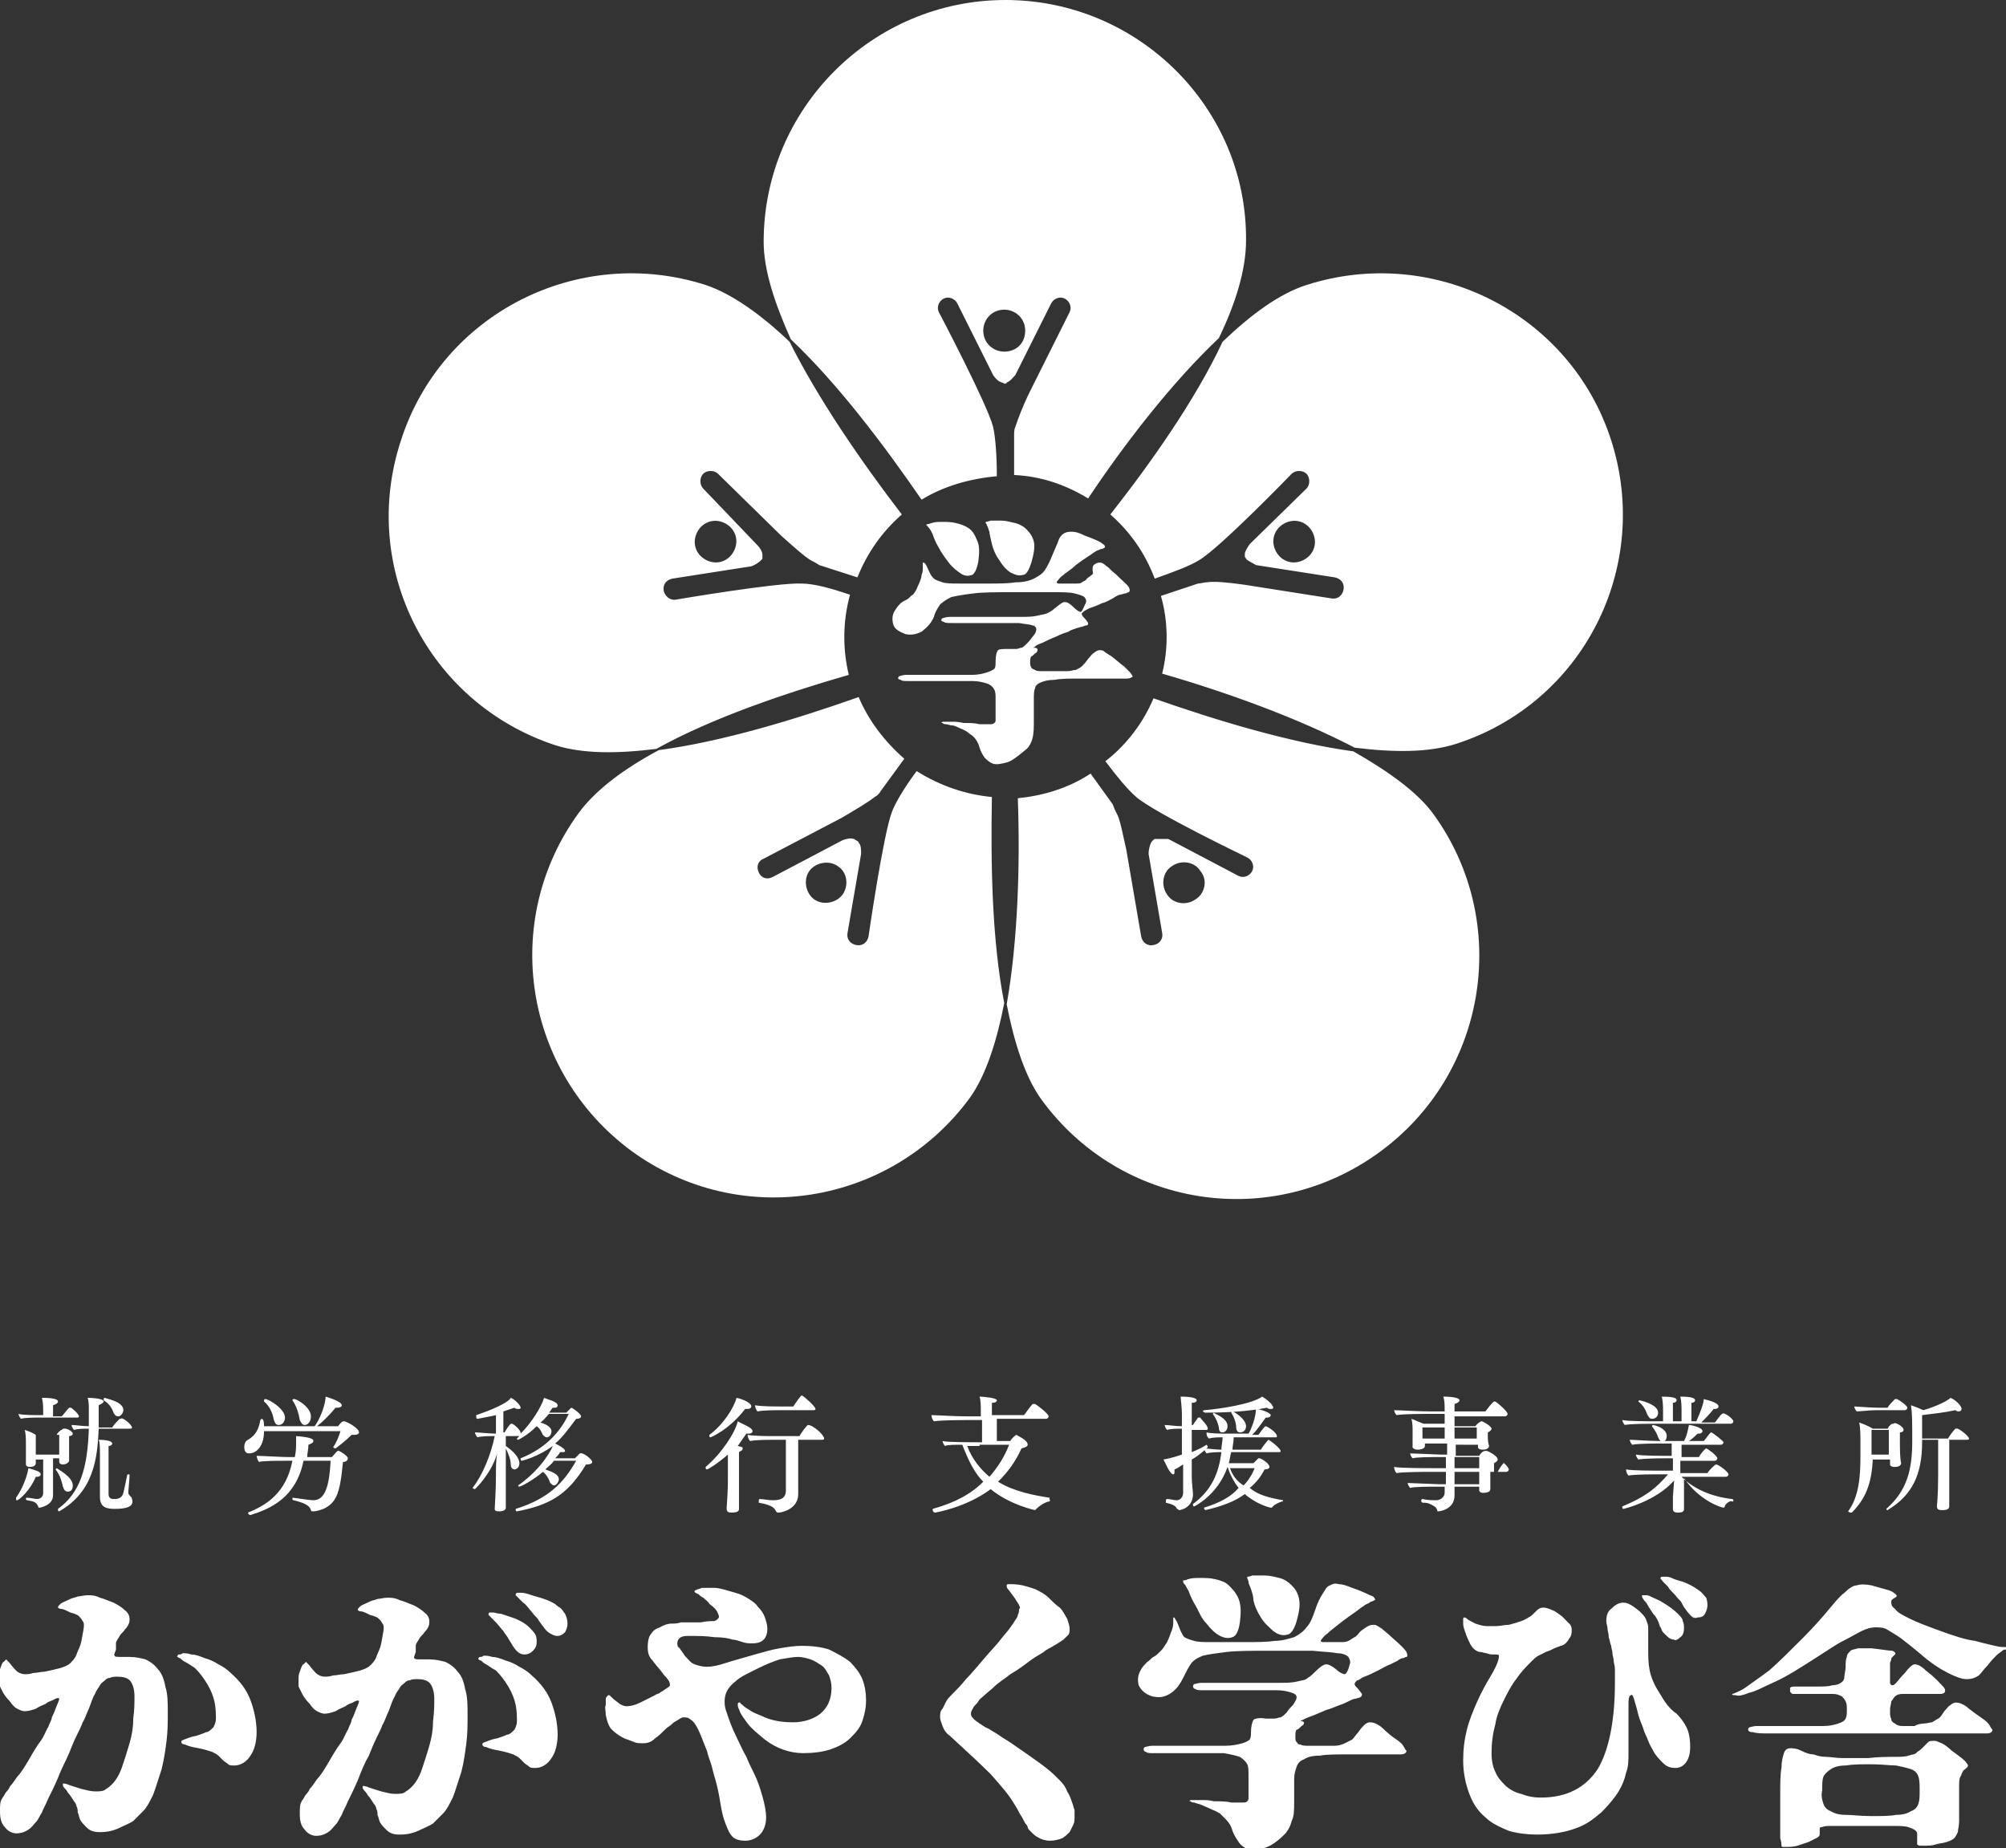 <svg xmlns="http://www.w3.org/2000/svg" viewBox="0 0 162.6 149.8"><rect x="0" y="0" width="162.6" height="149.8" fill="#333333" stroke="none"/><path d="M9.4 133.7c-.1.3-.2.5-.1.5 0 .1.2.1.6.1h.6c.5 0 .9.1 1.3.2.4.2.7.4 1 .8.3.3.5.8.6 1.4.2.6.2 1.3.2 2.1s0 1.5-.1 2.3c-.1.8-.2 1.5-.4 2.3-.3.9-.5 1.6-.7 2.1-.3.6-.5 1-.8 1.3l-.8.8c-.3.2-.6.3-1 .5-.6.3-1.1.4-1.7.4-.5 0-.8-.1-1.1-.4-.2-.2-.4-.4-.5-.6-.1-.2-.1-.4-.2-.6 0-.2 0-.3-.1-.5 0-.1-.1-.3-.2-.4-.2-.3-.3-.5-.5-.7-.1-.2-.2-.3-.3-.4-.1-.1-.1-.2-.1-.2v-.1c0-.1.2 0 .3 0 .2.1.6.2 1.2.4.4.1.8.2 1.1.2.4 0 .7 0 .9-.2.2-.1.4-.3.5-.4.3-.3.6-.8.8-1.4.2-.6.4-1.2.6-1.9.2-.7.3-1.3.3-2 .1-.7.1-1.3.1-1.8s-.1-.9-.3-1.2c-.2-.3-.6-.4-1.1-.4-.2 0-.4 0-.6.1-.2 0-.3.1-.4.2s-.3.2-.4.4c-.1.2-.3.4-.4.7-.2.3-.3.7-.5 1.2-.2.4-.3.8-.5 1.1-.1.3-.3.7-.5 1.1-.2.4-.4.9-.6 1.4s-.6 1.2-.9 2c-.3.7-.6 1.3-.8 1.7-.2.5-.4.8-.5 1.1-.2.3-.3.6-.5.8-.2.2-.3.4-.6.6-.3.2-.6.3-1 .3-.3 0-.7-.2-.9-.5-.3-.3-.4-.7-.4-1.3 0-.4 0-.7.1-.9.1-.2.2-.3.3-.5.1-.2.3-.3.4-.6.2-.2.4-.5.6-.8.3-.3.6-.8.9-1.3.4-.7.7-1.2 1-1.6.3-.4.4-.8.6-1.1.1-.3.3-.6.3-.8.1-.2.2-.4.3-.7.2-.5.3-.7.3-.8 0-.1-.2-.1-.5.1-.3.1-.5.2-.6.3-.2.1-.5.2-.8.4-.3.1-.6.2-.9.2-.2 0-.4-.1-.6-.2-.2-.1-.4-.3-.6-.6-.3-.3-.5-.6-.6-.8l-.3-.6v-.6c0-.2 0-.4.1-.6.1-.3.2-.6.3-.6l.2-.2.2.2c.1.1.3.4.6.7.2.2.5.3.7.3.2 0 .4 0 .7-.1.3 0 .6-.1.9-.1.5-.1.9-.2 1.3-.3.3-.1.6-.2.8-.4.2-.2.4-.4.5-.7.1-.3.3-.6.4-1.1.1-.6.2-1 .2-1.2 0-.2 0-.3-.1-.4-.1-.2-.2-.3-.3-.4-.1-.1-.3-.2-.7-.3-.4-.2-.6-.3-.8-.3-.1 0-.2-.1-.2-.1 0-.1 0-.1.2-.3.1-.1.4-.2.8-.4.2-.1.4-.1.6-.2.2 0 .5-.1.8-.1.3 0 .6 0 1 .2.4.1.8.3 1.1.4.4.2.7.4.9.6.3.2.4.5.4.7 0 .2 0 .3-.1.5s-.2.3-.3.4c-.1.2-.3.3-.4.5-.1.2-.3.4-.3.6v.5zm5.6 1c-.2-.1-.3-.2-.4-.3-.1 0-.2-.1-.2-.1s-.1 0 0-.1c0 0 0-.1.1-.1s.2 0 .3-.1c.2 0 .4 0 .7.1.3 0 .6.1 1.1.3.4.1.8.3 1.1.5.4.2.7.4 1 .7.8.7 1.3 1.4 1.6 2.2.3.8.5 1.7.5 2.6 0 .8-.2 1.5-.5 1.9-.3.5-.8.8-1.3.8-.2 0-.4 0-.5-.1-.1-.1-.3-.2-.4-.3l-.4-.4c-.1-.1-.3-.2-.5-.3-.3-.1-.6-.2-1.1-.3-.6-.1-.9-.2-1.1-.3-.2 0-.3-.1-.3-.2s0-.1.2-.2c.1 0 .4-.2 1-.3.3-.1.6-.2.8-.3.2 0 .4-.2.6-.4.1-.2.2-.4.2-.7 0-.3 0-.8-.1-1.3s-.3-1-.6-1.5-.6-.9-1-1.3c-.3-.2-.6-.4-.8-.5zm18.7-.8c-.1.3-.2.5-.1.5 0 .1.2.1.6.1h.6c.5 0 .9.1 1.3.2.4.2.7.4 1 .8.3.3.5.8.6 1.4.2.6.2 1.3.2 2.1s0 1.5-.1 2.3c-.1.8-.2 1.5-.4 2.3-.3.9-.5 1.6-.7 2.1-.3.6-.5 1-.8 1.3l-.8.8c-.3.2-.6.3-1 .5-.6.3-1.1.4-1.7.4-.5 0-.8-.1-1.1-.4-.2-.2-.4-.4-.5-.6-.1-.2-.1-.4-.2-.6 0-.2 0-.3-.1-.5 0-.1-.1-.3-.2-.4-.2-.3-.3-.5-.5-.7-.1-.2-.2-.3-.3-.4-.1-.1-.1-.2-.1-.2v-.1c0-.1.2 0 .3 0 .2.1.6.2 1.2.4.4.1.8.2 1.1.2.4 0 .7 0 .9-.2.2-.1.4-.3.5-.4.3-.3.6-.8.8-1.4.2-.6.4-1.2.6-1.9.2-.7.3-1.3.3-2 .1-.7.1-1.3.1-1.8s-.1-.9-.3-1.2c-.2-.3-.6-.4-1.1-.4-.2 0-.4 0-.6.1-.2 0-.3.1-.4.2-.1.1-.3.2-.4.4-.1.2-.3.4-.4.7-.2.3-.3.7-.5 1.2-.2.4-.3.8-.5 1.1-.1.3-.3.7-.5 1.1-.2.4-.4.9-.6 1.4-.3.5-.6 1.2-.9 2-.3.7-.6 1.3-.8 1.7-.2.5-.4.8-.5 1.1-.2.3-.3.6-.5.8-.2.2-.3.4-.6.6-.3.2-.6.3-1 .3-.3 0-.7-.2-.9-.5-.3-.3-.4-.7-.4-1.3 0-.4 0-.7.1-.9.1-.2.2-.3.3-.5.1-.2.3-.3.4-.6.2-.2.4-.5.6-.8.3-.3.6-.8.9-1.3.4-.7.7-1.2 1-1.6.3-.4.4-.8.6-1.1.1-.3.3-.6.3-.8.1-.2.2-.4.3-.7.2-.5.3-.7.3-.8 0-.1-.2-.1-.5.1-.3.1-.5.2-.6.3-.2.1-.5.2-.8.4-.3.1-.6.2-.9.2-.2 0-.4-.1-.6-.2-.2-.1-.4-.3-.6-.6-.3-.3-.5-.6-.6-.8l-.3-.6v-.6c0-.2 0-.4.1-.6.1-.3.2-.6.3-.6l.2-.2.2.2c.1.1.3.4.6.7.2.2.5.3.7.3.2 0 .4 0 .7-.1.3 0 .6-.1.9-.1.5-.1.9-.2 1.3-.3.3-.1.6-.2.8-.4.2-.2.4-.4.5-.7.1-.3.3-.6.4-1.1.1-.6.2-1 .2-1.2 0-.2 0-.3-.1-.4-.1-.2-.2-.3-.3-.4-.1-.1-.3-.2-.7-.3-.4-.2-.6-.3-.8-.3-.1 0-.2-.1-.2-.1 0-.1 0-.1.2-.3.1-.1.4-.2.8-.4.2-.1.4-.1.6-.2.2 0 .5-.1.8-.1.3 0 .6 0 1 .2.4.1.8.3 1.1.4.4.2.7.4.9.6.3.2.4.5.4.7 0 .2 0 .3-.1.5s-.2.3-.3.4c-.1.2-.3.3-.4.5-.1.2-.3.4-.3.6v.5zm5.7 1c-.2-.1-.3-.2-.4-.3-.1 0-.2-.1-.2-.1s-.1 0 0-.1c0 0 0-.1.1-.1s.2 0 .3-.1c.2 0 .4 0 .7.1.3 0 .6.1 1.1.3.4.1.8.3 1.1.5.4.2.7.4 1 .7.8.7 1.3 1.4 1.6 2.2.3.8.5 1.7.5 2.6 0 .8-.2 1.5-.5 1.9-.3.5-.8.8-1.3.8-.2 0-.4 0-.5-.1-.1-.1-.3-.2-.4-.3l-.4-.4c-.1-.1-.3-.2-.5-.3-.3-.1-.6-.2-1.1-.3-.6-.1-.9-.2-1.1-.3-.2 0-.3-.1-.3-.2s0-.1.2-.2c.1 0 .4-.2 1-.3.3-.1.6-.2.8-.3.2 0 .4-.2.6-.4.1-.2.2-.4.2-.7 0-.3 0-.8-.1-1.3s-.3-1-.6-1.5-.6-.9-1-1.3c-.4-.2-.6-.4-.8-.5zm.8-3.4l-.4-.4-.2-.2v-.1s0-.1.1-.1h.3c.1 0 .3.1.6.1l.9.3c.6.2 1.1.5 1.4.8.2.2.4.4.5.6.1.2.1.4.1.6 0 .3-.1.5-.3.7-.2.2-.4.3-.7.3-.4 0-.7-.3-1-.8-.1-.2-.2-.3-.3-.5-.1-.2-.3-.4-.4-.6-.2-.2-.4-.5-.6-.7zm2.2-1.6l-.4-.4-.2-.2v-.1l.1-.1h.3c.1 0 .3 0 .6.1s.6.2 1 .3c.3.1.6.2.8.3.2.1.4.2.5.3.1.1.3.2.4.3.1.1.2.3.3.4.1.2.2.5.2.8 0 .3-.1.5-.2.7-.2.2-.4.3-.6.3-.3 0-.4-.1-.6-.2-.2-.1-.4-.3-.6-.6-.1-.1-.2-.3-.3-.4-.1-.2-.2-.3-.4-.5-.5-.6-.7-.9-.9-1zm14.6-.4c-.2-.1-.3-.2-.4-.3-.1 0-.2-.1-.2-.1s-.1 0-.1-.1 0-.1.1-.1c.1-.1.3-.1.5-.2h1c.4 0 1 .2 1.7.4.4.1.8.3 1.1.5.3.2.6.4.7.6.3.3.5.6.6.9.1.3.2.6.2.9 0 .4-.1.7-.3.9s-.5.3-.9.3c-.3 0-.5 0-.8-.1-.3-.1-.6-.2-.8-.2-.3-.1-.8-.2-1.5-.2-.7-.1-1.3-.1-2-.1-.3 0-.5 0-.7.1-.2.1-.3.3-.3.5 0 .1 0 .3.2.4.1.2.3.4.4.6.3.3.5.6.8.7.3.1.6.2 1 .2s.9-.1 1.5-.3c.6-.2 1.4-.4 2.4-.7.7-.2 1.4-.4 2-.5.6-.1 1.2-.2 1.8-.2.8 0 1.6.1 2.2.3.6.3 1.2.6 1.7 1 .4.4.8.9 1 1.4.2.5.3 1.1.3 1.7 0 .6-.1 1.1-.3 1.7s-.6 1-1 1.4c-.4.4-1 .7-1.6.9-.6.2-1.4.3-2.2.3-1.1 0-2.2-.4-3.1-1.1-.6-.5-1.1-.9-1.4-1.3-.3-.4-.5-.7-.6-.9-.1-.3-.2-.4-.2-.6 0-.1 0-.2.1-.2h.1c0 .1.1.1.3.3.1.1.3.2.6.4s.7.3 1.1.5c.7.3 1.5.4 2.3.4.9 0 1.7-.3 2.2-.7.6-.5.9-1.2.9-2.1 0-.4-.1-.7-.2-1-.2-.3-.3-.6-.6-.8-.3-.2-.6-.4-.9-.5-.3-.1-.7-.2-1-.2-.4 0-.9.1-1.5.2-.6.2-1.1.4-1.7.7-.8.4-1.5.7-1.9 1.1-.4.3-.7.7-.8 1.1-.1.4-.1.9.1 1.4.2.6.4 1.2.8 2 .3.6.5 1.1.8 1.6.2.5.4.9.6 1.3.3.6.5 1.2.7 1.9.2.7.3 1.3.3 1.7 0 .6-.2 1.1-.5 1.4s-.7.5-1.2.5c-.4 0-.8-.1-1-.3-.3-.3-.4-.6-.6-1.1-.2-.5-.3-1-.4-1.6-.1-.6-.2-1.2-.4-1.9-.1-.3-.2-.7-.3-1.1-.1-.4-.3-.8-.4-1.3-.3-.7-.5-1.3-.7-1.7-.2-.4-.4-.7-.6-.8-.2-.2-.4-.2-.6-.2-.2 0-.4.2-.6.3-.2.1-.3.2-.4.3-.1.1-.3.2-.4.3-.3.3-.6.6-.9.8-.3.3-.6.4-1 .4-.2 0-.5 0-.7-.1-.3-.1-.5-.2-.8-.3-.6-.3-.9-.6-1.1-.8-.2-.3-.3-.6-.4-1.1 0-.3-.1-.6 0-.8v-.5c0-.1.1-.2.1-.2l.1-.1c.1 0 .1 0 .2.1s.3.3.6.5c.2.2.5.3.7.3.3 0 .7-.1 1.1-.3l1.2-.6c.1-.1.3-.1.4-.2.1-.1.2-.1.3-.2.3-.2.5-.3.5-.4 0-.1 0-.3-.2-.5-.1-.2-.3-.3-.4-.5-.3-.4-.6-.7-.8-1-.3-.3-.4-.6-.4-1.1 0-.5.1-.9.3-1.1.2-.3.4-.4.7-.5.3-.2.7-.3.9-.3.3 0 .5 0 .8-.1h1.6c.5-.1.8-.1 1-.1.2 0 .3-.1.4-.2.1-.1.1-.2 0-.4-.1-.3-.3-.5-.7-.8-.1-.2-.3-.3-.5-.5zm25.6.6c-.1-.2-.2-.3-.3-.5-.3-.4-.5-.7-.6-.8-.1-.1-.1-.2-.1-.3 0-.1.1-.1.3-.1.1 0 .5 0 1 .1.4.1.7.2 1 .3.4.2.8.4 1.1.7.3.3.6.6.9.8.3.3.4.6.6.9.1.3.2.6.2.8 0 .2 0 .4-.1.5l-.4.4c-.3.2-.6.4-.8.5-.3.2-.6.3-.8.5-.3.2-.7.4-1.1.7-.4.3-.9.7-1.6 1.1-.5.4-1 .7-1.3 1-.3.3-.6.5-.8.7-.2.2-.4.3-.5.5-.1.2-.3.3-.4.5-.1.2-.2.3-.2.5s.1.3.3.5c.1.1.3.2.4.3.2.1.4.3.7.4.3.2.7.4 1.1.7.5.3 1.1.7 1.8 1.2s1.3.9 1.8 1.3c.4.3.8.7 1.1 1 .3.3.5.6.6.9.2.3.3.6.4.9.1.2.1.4.2.6v.6c0 .2 0 .4-.1.6l-.3.6c-.2.2-.3.3-.6.5-.3.1-.6.2-1 .2-.3 0-.7-.1-1-.3-.2-.1-.3-.2-.4-.3l-.3-.3c-.1-.1-.1-.3-.2-.4-.1-.1-.2-.3-.3-.5-.1-.2-.2-.3-.3-.5-.1-.2-.2-.4-.4-.7-.4-.7-1.1-1.5-1.9-2.4-.9-.9-2-1.9-3.3-3.1-.3-.2-.5-.5-.6-.8-.1-.3-.2-.5-.2-.7 0-.3 0-.5.2-.7l.3-.6c.1-.2.3-.4.6-.7.3-.3.6-.6 1-1.1.4-.4.9-1 1.5-1.7.5-.6 1-1.1 1.3-1.5.3-.4.6-.7.8-1 .2-.3.3-.4.4-.6.1-.1.2-.3.2-.4.1-.2.1-.3.1-.5.1 0 .1-.1 0-.3zm28.3 1.7c.2-.1.3-.1.5-.1s.4.2.6.3c.2.2.5.4.8.7.7.6 1.1 1 1.2 1.2.1.2.1.4 0 .4s-.2.1-.3.1c-.1 0-.3.1-.4.2l-.6.3c-.3.1-.6.3-1 .5s-.8.4-1.1.5c-.3.1-.4.3-.6.3-.1.1-.2.2-.2.3 0 .1.1.2.2.3.2.2.3.4.4.5 0 .1 0 .2-.2.3-.1 0-.3.1-.4.1-.1 0-.3.1-.5.2s-.4.2-.7.3c-.3.1-.7.3-1.1.4-.5.2-.9.4-1.2.5-.3.1-.5.2-.7.3-.2.1-.2.1-.3.1h.1c.1 0 .2 0 .3.1 0 .1 0 .2-.2.3-.2.2-.3.3-.4.3-.1.1-.1.3-.1.6 0 .2 0 .3.1.4s.1.2.3.2c.2.1.4.1.6.1h2.2c.3 0 .6-.1.8-.2l.6-.3c.2-.2.3-.4.5-.6.2-.3.3-.4.5-.6.1-.1.3-.2.4-.2.1 0 .3 0 .5.1s.4.2.6.4c.4.4.8.7 1.1.9.3.2.5.4.6.6.1.2.2.3.2.3 0 .1 0 .1-.1.2s-.3.1-.5.1h-4.2c-.9 0-1.7 0-2.2.1-.6 0-1 .1-1.3.3-.3.1-.5.3-.6.6-.1.3-.2.6-.2 1v1.9c0 .6 0 1.1-.2 1.5-.1.4-.3.8-.6 1.1-.6.6-1.2 1-1.7 1.1-.5.2-.9.2-1.2.1-.3-.1-.6-.3-.8-.6-.2-.3-.4-.6-.5-.9-.1-.4-.3-.7-.6-1l-.4-.4c-.2-.1-.3-.2-.6-.3-.4-.2-.7-.3-.9-.4-.2-.1-.4-.1-.6-.2-.1 0-.2 0-.3-.1h-.1l.1-.1h.9c.3 0 .6 0 1 .1.5 0 1 0 1.4.1h.9c.2 0 .3 0 .4-.1.1-.1.1-.2.1-.3v-1.8c0-.4 0-.7-.1-.9-.1-.2-.3-.4-.6-.6-.3-.1-.7-.2-1.3-.3h-5.7c-.3 0-.5 0-.6-.1-.1 0-.2-.1-.2-.2s0-.1.1-.2c.1 0 .3-.1.6-.1h5.9c.6 0 1-.1 1.4-.2.3-.1.5-.2.6-.3.1-.2.1-.4.1-.6 0-.5.1-.8.2-1 .1-.1.5-.2 1-.1h.7c.2 0 .3-.1.5-.1.2-.1.3-.2.5-.4.1-.2.3-.4.5-.6.2-.3.3-.5.3-.6 0-.2-.1-.3-.4-.4-.3-.1-.7-.2-1.2-.2h-6c-.3 0-.5 0-.6-.1-.1 0-.2-.1-.2-.2s0-.1.1-.2c.1 0 .3-.1.6-.1h6.2c.6 0 1.1 0 1.5-.1.4-.1.7-.1.9-.3.2-.1.4-.3.6-.5.4-.4.7-.6.9-.6.2 0 .4.1.8.4.3.3.6.4.7.4.1 0 .3-.3.4-.8.1-.2 0-.4-.1-.6-.1-.1-.4-.3-.9-.3-.5-.1-1.1-.1-2-.2h-3.5c-1.5 0-2.6 0-3.5.1-.8.1-1.5.2-1.9.3-.5.2-.8.4-1 .7-.2.3-.4.7-.6 1.1-.3.6-.6 1-1.1 1.3-.5.3-.9.3-1.4.2-.6-.2-.9-.5-1.1-.9-.1-.4-.1-.8.2-1.3.1-.2.3-.4.5-.6.2-.1.3-.3.5-.4.2-.1.4-.3.6-.5.2-.2.3-.4.5-.7.2-.4.3-.8.4-1 .1-.3.1-.5.1-.6v-.4c.1 0 .1 0 .2.2.1.1.2.4.4.9.1.2.2.4.3.5.2.1.4.2.8.3.3.1.8.1 1.5.1h2.5c1 0 1.9 0 2.5-.1.7 0 1.2-.2 1.6-.3.4-.2.8-.5 1-.8.3-.3.5-.8.7-1.4.2-.6.4-1 .6-1.3.2-.3.3-.6.6-.7.2-.1.4-.2.7-.1.3 0 .6.1 1.1.3.9.3 1.4.6 1.7.7.2.2.2.3.1.3-.1.1-.3.1-.4.2-.1.1-.3.1-.5.3-.2.1-.4.3-.7.5-.3.2-.7.5-1.1.8-.5.4-.9.7-1.1.9-.3.2-.4.4-.5.5-.1.1 0 .2.1.2h1.5c.2 0 .4 0 .6-.1.2-.1.3-.2.5-.3.2-.1.3-.3.5-.5.3-.2.4-.3.6-.4zm-14.5-2.7c-.1-.3-.3-.5-.3-.6-.1-.1-.2-.2-.2-.3v-.1s.2 0 .4-.1c.3-.1.6-.1 1-.1s.8 0 1.2.1c.4.1.8.2 1.1.5.3.3.6.6.8 1.1.2.5.2 1.1.1 1.9-.1.7-.3 1.1-.6 1.2-.3.1-.6.1-1-.1s-.8-.6-1.1-1c-.4-.4-.6-.9-.8-1.3-.3-.5-.5-.9-.6-1.2zm5-.3c-.1-.3-.2-.4-.2-.6 0-.1-.1-.2-.1-.3v-.1s.2 0 .4-.1h1c.4 0 .8.1 1.2.2.4.1.7.3 1 .6.3.3.5.6.6 1.1.1.5 0 1.1-.2 1.8s-.5 1.1-.8 1.1c-.3.1-.7 0-1.1-.3-.3-.3-.7-.6-1-1.1-.3-.5-.5-.9-.6-1.4 0-.3-.1-.6-.2-.9zm17.7 4.3c-.2-.4-.3-.7-.4-1-.1-.3-.1-.4-.1-.6v-.3c0-.1.1-.1.1-.1s.1 0 .2.1.3.2.7.4c.3.1.6.2.9.2h.8c.3 0 .6-.1 1-.1.4-.1.7-.2 1-.3.3-.1.4-.2.6-.3.2-.1.3-.2.4-.3l.3-.3c.1-.1.3-.2.5-.2s.5.1.7.2c.3.1.5.3.8.5l.6.6c.2.2.2.4.2.6 0 .3-.1.5-.2.6-.1.2-.2.3-.3.4-.1.1-.3.2-.4.2-.2.1-.3.1-.5.2s-.4.2-.7.3l-.6.3c-.2.1-.4.3-.6.5-.4.4-.8.8-1.2 1.4-.4.5-.7 1.1-1 1.7s-.6 1.3-.7 2c-.2.7-.3 1.5-.3 2.3 0 .6.1 1.1.3 1.5.2.5.5.8.8 1.1.3.3.8.6 1.3.7.5.2 1 .3 1.6.3 2.1 0 3.6-.8 4.6-2.3.9-1.5 1.4-3.9 1.4-7v-1.1c0-.3-.1-.5-.1-.7 0-.2-.1-.4-.1-.6 0-.2-.1-.4-.1-.6-.1-.2-.1-.4-.2-.7 0-.3-.1-.5-.1-.7 0-.2-.1-.4-.1-.6 0-.4.1-.8.4-1 .3-.3.6-.5 1-.5s.8.3 1.3.7c.2.2.4.4.5.6.1.3.2.5.2.7v1.8c0 .5 0 1.1.1 1.6.1.6.4 1.3.8 1.9.4.7.8 1.3 1.4 1.7.3.3.6.7.8 1.1.2.4.3.9.3 1.6 0 .5-.1.9-.3 1.2-.2.3-.5.5-.9.5s-.7-.1-1-.4c-.3-.3-.6-.6-.8-1-.1-.2-.3-.5-.4-.8-.1-.3-.3-.6-.4-1-.1-.3-.3-.7-.4-1.1-.1-.4-.2-.8-.3-1.1-.1-.4-.2-.6-.3-.5-.1 0-.2.2-.2.6v4.1c0 .6 0 1.1-.2 1.6-.1.5-.3 1-.6 1.5s-.8 1.1-1.4 1.7c-.6.5-1.2 1-2.1 1.3-.8.3-1.9.5-3.1.5-.8 0-1.6-.1-2.3-.3-.7-.3-1.4-.6-1.9-1.1-.6-.5-1-1.1-1.3-1.9-.3-.8-.5-1.7-.5-2.7 0-.9.1-1.7.3-2.5.2-.8.5-1.5.8-2.2.4-.9.8-1.6 1.1-2.1.3-.5.5-.9.6-1.2.1-.3.1-.4.1-.5 0-.1-.2-.1-.4-.1s-.4 0-.6-.1c-.2 0-.3-.1-.5-.1-.3 0-.7-.3-.9-.8zm16.6-.2c-.2 0-.4-.1-.6-.3l-.3-.3c-.1-.1-.1-.2-.2-.4-.1-.1-.1-.3-.2-.5s-.2-.4-.4-.6c-.2-.3-.4-.6-.5-.8-.1-.2-.3-.3-.3-.4-.1-.1-.1-.2-.1-.2v-.1h.4c.1 0 .3.1.5.2s.5.2.8.4c.5.3.9.6 1.2.9.2.2.4.4.4.6.1.2.1.4.1.6 0 .3-.1.6-.3.7-.2.2-.4.3-.5.2zm1.4-1.9c-.1-.1-.3-.3-.5-.6-.1-.1-.2-.3-.3-.5-.1-.2-.3-.3-.5-.6-.3-.3-.5-.5-.6-.7l-.4-.4c-.1-.1-.1-.2-.2-.2v-.1s0-.1.1-.1h.3c.1 0 .3 0 .5.1s.5.2.9.3c.5.2.9.4 1.3.7.3.2.4.4.6.6.1.3.1.5.1.6 0 .3-.1.5-.2.7-.1.2-.3.3-.6.3-.2.1-.4 0-.5-.1zm11.1-.5c.5-.6.9-1.1 1.3-1.4.3-.3.7-.6 1-.6.3-.1.7-.1 1.2 0 1 .3 1.6.4 1.8.6.3.2.3.3.1.4-.2.1-.3.2-.3.3 0 .2 0 .4.3.6.2.3.6.5 1.2.8.6.3 1.4.6 2.5 1s2 .7 2.8.8c.7.2 1.2.3 1.6.4.4.1.6.1.8.1.1 0 .2 0 .2.1 0 0 0 .1-.1.1s-.2 0-.3.1c-.1.1-.3.2-.5.4s-.4.4-.7.8c-.3.3-.5.6-.7.8-.3.2-.6.3-1 .3s-.9-.2-1.5-.5-1.4-.8-2.3-1.6c-.6-.5-1.1-.9-1.5-1.2-.4-.3-.8-.5-1.1-.7-.3-.2-.7-.2-1-.2-.3 0-.7.1-1.1.3-.4.2-.9.5-1.5.8-.6.3-1.3.8-2.1 1.3-1.4.9-2.5 1.6-3.4 2-.9.4-1.6.8-2.1.9-.5.2-.9.3-1.1.2-.2 0-.3 0-.3-.1 0 0 .1 0 .3-.1.2-.1.5-.2.9-.5s1-.7 1.8-1.3c.7-.6 1.6-1.5 2.7-2.6.9-.9 1.6-1.7 2.1-2.3zm7.7 9.2c.3 0 .5-.1.7-.1.2-.1.3-.2.5-.3.2-.1.3-.3.5-.6.2-.2.3-.4.5-.5.1-.1.3-.2.4-.2.1 0 .3 0 .5.1s.4.2.6.4c.4.3.8.6 1.1.8.3.2.5.4.6.6.1.2.2.3.2.3 0 .1 0 .1-.1.2s-.3.1-.4.1h-17.5c-.7 0-1.1 0-1.4-.1-.3 0-.4-.1-.4-.2s0-.1.1-.2c.1 0 .3-.1.6-.1h5.4c.5 0 .9-.1 1.2-.2.3-.1.5-.2.6-.4.1-.2.1-.4.1-.7 0-.3 0-.5-.1-.7-.1-.2-.2-.3-.3-.4-.2-.1-.4-.2-.7-.2h-3.1c-.2 0-.3 0-.3-.1-.1 0-.1-.1-.1-.2v-.2s.1-.1.3-.1h1.9c.5 0 .9 0 1.2-.1.3 0 .6-.1.7-.2.2-.1.3-.3.3-.5s.1-.5.1-.8 0-.6.1-.8c0-.2.1-.3.3-.5.1-.1.3-.1.6-.2h1.1c.9.1 1.4.2 1.7.2.2.1.3.2.2.3l-.2.2c-.1.1-.1.1-.1.2s-.1.2-.1.3v1.6c0 .1.1.2.2.2s.2-.1.3-.2c.1-.1.3-.4.7-.8.3-.4.6-.7.8-.7.2 0 .5.1.9.5.8.6 1.2 1.1 1.4 1.3.2.2.2.4.1.5-.1.1-.3.1-.4.1h-3c-.3 0-.5.1-.6.2-.1.1-.2.3-.3.4 0 .2-.1.4-.1.7 0 .3 0 .6.1.7 0 .2.1.3.3.4.1.1.3.2.6.2h1c.1-.1.5-.2.7-.2zm-2.4 2.7c.5 0 .9 0 1.2-.1.3-.1.6-.1.7-.3.2-.1.4-.3.5-.4l.4-.4c.1-.1.3-.1.5-.1s.3.1.6.2c.2.1.5.3.8.6.7.5 1.1.8 1.2 1 .2.2.1.3 0 .4-.1.1-.3.2-.3.3-.1.1-.1.3-.2.4-.1.2-.1.5-.1.8v2.8c0 .4-.1.7-.1.9-.1.2-.2.4-.3.5-.1.1-.3.2-.6.3-.3.1-.6.1-.9.2-.3.1-.6.1-.9.1h-.3c-.1 0-.2 0-.3-.1v-.7c0-.2 0-.3-.1-.4-.1-.1-.3-.2-.6-.3-.3-.1-.7-.1-1.2-.1h-5.3c-.3 0-.5.1-.6.1-.1 0-.1.1-.1.2v.4c0 .1-.1.2-.3.3l-.6.3-.9.3c-.3.1-.7.1-1 .1h-.2s-.1 0-.1-.1 0-.3-.1-.6v-3.5c0-.9 0-1.7.1-2.2 0-.5.1-.9.2-1.2.1-.3.3-.4.5-.4s.5 0 .9.2.7.3 1 .3c.3.1.6.2 1 .2s.8.1 1.4.1h2c.9-.1 1.6-.1 2.1-.1zm-5.7 3.8c.1.3.3.5.6.6.3.2.7.3 1.2.3s1.2.1 2.1.1c.8 0 1.5 0 2-.1.5 0 .9-.1 1.2-.3.3-.1.5-.3.6-.6.1-.3.1-.6.1-1.1 0-.4 0-.8-.1-1.1-.1-.3-.3-.5-.6-.6-.3-.1-.7-.2-1.2-.3-.5 0-1.2-.1-2-.1s-1.5 0-2.1.1c-.5 0-.9.1-1.2.3-.3.2-.5.4-.6.6-.1.3-.1.6-.1 1.1-.1.5 0 .8.1 1.1zM3.3 119.5c0 .1-.1.2-.3.2h-.1c-.5 1.2-1.4 1.9-1.5 1.9-.1 0-.1 0-.1-.1v-.1c.5-.7.9-1.7 1-2.4.7.2 1 .3 1 .5zm3.1-4.7c0 .1-.1.1-.2.1h-3c-.4 0-1.2 0-1.5.1-.1-.1-.2-.3-.2-.4.3.1 1.3.1 1.8.1h.2v-.3c0-.3 0-.7-.1-1.1.3 0 1.3 0 1.3.3 0 .1-.1.2-.4.3v.9H5c.2-.2.4-.5.6-.7h.1c0-.1.7.5.7.7zm-.5 1.4c0 .1-.1.2-.3.2v2c0 .1-.2.3-.5.3-.2 0-.3-.1-.3-.2v-.3h-.5v3c0 .8-1 1-1.1 1-.1 0-.1 0-.1-.1-.2-.4-.4-.4-.9-.5 0 0-.1 0-.1-.1s0-.1.1-.1c.3 0 .6.1.8.1.3 0 .5-.2.5-.5v-2.7h-.6v.3c0 .2-.2.3-.5.3-.2 0-.3-.1-.3-.2V117c0-.3 0-.8-.1-1.1.3.1.6.2.9.4h1.7c0-.1.3-.4.4-.4.2-.3.9.1.9.3zm-1.1.1H2.9v1.6h1.9v-1.6zm1.1 4.1c0 .4-.2.5-.4.5s-.3-.1-.4-.4c-.1-.4-.2-.9-.6-1.4l.1-.1c.1.1 1.3.7 1.3 1.4zm4.8-4.7c0 .1-.1.1-.2.1H8c-.1 2.4-.4 5.1-3.2 6.7-.1 0-.1-.1-.1-.1v-.1c1.8-1.3 2.4-3.3 2.5-6.5-.4 0-.9 0-1.2.1-.1-.1-.2-.3-.2-.4.3 0 .9.1 1.4.1v-1.4c0-.2 0-.7-.1-.9 0 0 1.3 0 1.3.3 0 .1-.2.2-.4.3v1.8h1.1c.1-.2.4-.5.6-.7h.1c.1-.2.9.5.9.7zm-1.4 6.6c-.8 0-1.2-.2-1.2-1v-3.5c0-.3 0-.9-.1-1.1.6 0 1.1.1 1.1.3 0 .1-.1.2-.3.2v3.9c0 .4.3.4.5.4.3 0 .6-.1.7-.5.1-.4.2-.9.3-1.4 0-.1.1-.1.1-.1.1 0 .1 0 .1.1 0 .3-.1 1.2-.1 1.4 0 .1.1.2.1.2.1.1.2.2.2.3.2.6-.4.8-1.4.8zm.7-8c0 .2-.2.5-.4.5s-.3-.1-.4-.3c-.1-.3-.3-.7-.8-1v-.1c0-.1.1-.1.1-.1.2.1 1.5.3 1.5 1zm19.1 1.8c0 .1-.1.2-.4.2h-.2c-.4.4-.9.8-1.3 1.1-.1 0-.2-.1-.2-.1.3-.4.5-1 .6-1.3h-6.2c0 1.2-.6 1.8-1.2 1.8-.1 0-.4 0-.4-.5 0-.3.1-.5.3-.6.7-.4.9-1 1-1.6l.1-.1c.1 0 .2.1.2.6h4.1c.1-.1.8-1.2.9-2.4.3.1 1.3.4 1.3.7 0 .1-.1.2-.4.2h-.1c-.5.6-1 1.1-1.5 1.5h1.7c.3-.4.4-.4.5-.4.4.1 1.2.6 1.2.9zm-.9 2.1c0 .1-.1.3-.4.3-.1.9-.2 2.2-.6 2.9-.5 1-1.7 1.1-1.8 1.1-.1 0-.2 0-.2-.1-.1-.4-.6-.6-1.4-.8-.1 0-.1-.1-.1-.1 0-.1 0-.1.1-.1.7.1 1.4.2 1.6.2 1 0 1.3-1.3 1.4-3.2h-2.2c-.6 3-2.7 3.9-4.3 4.4-.1 0-.2-.1-.2-.2 1.5-.6 3.1-1.6 3.6-4.2h-.5c-.6 0-2 0-2.2.1-.1-.1-.2-.4-.2-.5.4 0 2 .1 2.6.1h.5c.1-.5.1-.9.1-1v-.7c1.4.1 1.4.3 1.4.4 0 .1-.1.2-.4.3 0 .4-.1.7-.1 1h2c.2-.2.4-.5.5-.5 0-.1.8.4.8.6zm-5.1-3.3c0 .3-.2.6-.5.6-.2 0-.3-.1-.4-.4-.1-.6-.4-1.2-.8-1.5v-.1c0-.1.1-.1.1-.1.3 0 1.6.8 1.6 1.5zm2.1-.1c0 .5-.3.7-.5.7s-.3-.2-.4-.4c-.1-.6-.3-1.2-.6-1.6 0-.1.1-.1.1-.1.1-.1 1.4.6 1.4 1.4zm22.8 3.7c0 .1-.1.2-.5.2-1.5 2.5-3 3.3-5.6 3.8-.1 0-.1-.1-.1-.1v-.1c2.6-.8 3.9-2.1 4.9-3.9h-1.8c-.2.3-.5.5-.7.7.2.1 1.1.3 1.1.8 0 .2-.2.5-.4.5-.1 0-.2-.1-.3-.2-.1-.3-.3-.7-.6-.9-.8.7-1.8 1.2-1.9 1.2-.1 0-.1-.1-.1-.1 2-1.4 2.8-3.1 2.8-3.2-1.2.9-2.5 1.2-2.5 1.2-.1 0-.1-.1-.1-.1v-.1c2-.8 3.2-2.1 3.9-3.6h-1.6c-.2.2-.4.5-.7.7.7.2.9.5.9.7 0 .2-.1.5-.4.5-.1 0-.2-.1-.3-.2-.1-.2-.2-.5-.5-.7-.8.8-1.5 1.1-1.5 1.1-.1 0-.1-.1-.1-.1l.2-.2H41v.8c1 .7 1.1 1.2 1.1 1.4 0 .4-.3.5-.4.5-.2 0-.3-.2-.3-.4 0-.4-.2-.9-.4-1.3v4.8c0 .3-.5.3-.5.3-.2 0-.4 0-.4-.2s.1-1.4.1-2.8c0-.6 0-1.2.1-1.7-.5 1.7-1.8 2.9-1.8 2.9-.1 0-.2-.1-.2-.1.8-1 1.5-2.7 1.8-4.2-.4 0-1.1 0-1.4.1-.1-.1-.2-.3-.2-.4.3 0 1.2.1 1.7.1v-1.5c-.4.1-1.5.3-1.5.3-.1 0-.1-.1-.1-.2v-.1c1.2-.4 2.6-1 2.8-1.4.3.1.8.6.8.8 0 .1-.1.1-.2.1s-.2 0-.3-.1l-.9.3v1.7h.1c.1-.2.3-.5.5-.7h.1c.1 0 .6.4.7.7v.1c.9-.9 1.7-2.2 1.9-2.9.2.1 1.1.3 1.1.6 0 0 0 .2-.2.2h-.2c-.1.1-.2.3-.3.4h1.4l.4-.4c.1 0 .8.5.8.7 0 .1-.1.2-.4.2-.6.8-1.1 1.5-1.7 2 .2.1.8.4.8.6 0 .1-.1.1-.2.1h-.2c-.1.2-.3.4-.4.5h1.6l.4-.4c.3-.1 1 .5 1 .7zm13-2.5c0 .1-.1.2-.3.2h-.2c-.2.3-.5.7-.7 1 .4.1.4.1.4.2 0 .2-.2.2-.3.3v4.6c0 .1 0 .3-.6.3-.3 0-.4-.1-.4-.3v-.1c.1-1.4.1-1.9.1-2.3v-2c-.8.7-1.6 1.2-1.7 1.2-.1 0-.1-.1-.1-.1v-.1c1.3-1.1 2.4-2.8 2.6-3.7.3.2 1.2.5 1.2.8zm-.1-2c0 .1-.1.2-.3.2h-.2c-1.3 1.7-2.8 2.3-2.8 2.3-.1 0-.1-.1-.1-.1v-.1c1.1-.8 2-2.2 2.2-3 .5.1 1.2.4 1.2.7zm5.9 2.6c0 .1-.1.1-.2.1h-1.9v4.4c0 1.2-1.3 1.5-1.6 1.5-.1 0-.1 0-.2-.1-.1-.2-.2-.5-1.4-.7v-.1c0-.1 0-.2.1-.2.2 0 .7.1 1 .1.6 0 1.1-.1 1.1-.8v-4.1h-1c-.5 0-1.4 0-1.9.1-.1-.1-.2-.3-.2-.5.5.1 1.6.1 2.2.1h2c.1-.2.6-.9.7-.9.4 0 1.3.8 1.3 1.1zm-.7-2.4c0 .1-.1.1-.2.1h-2.6c-.5 0-1.4 0-1.9.1-.1-.1-.2-.3-.2-.5.5.1 1.6.1 2.2.1h.9c.2-.3.6-.9.7-.9.2.1 1.1.9 1.1 1.1zm19 7.4c0 .1 0 .1-.1.1-.4.1-.8.4-1 .6l-.1.1s-2-.4-3.6-1.7c-2 1.5-4.5 1.9-4.5 1.9-.1 0-.2-.1-.2-.2v-.1c1.8-.5 3.1-1.2 4.1-2.2-.7-.7-1.2-1.7-1.7-3-.6 0-1.2 0-1.4.1-.1-.1-.2-.3-.2-.4.3.1 2.4.1 3.1.1h.1v-1.8h-1.4s-1.9 0-2.5.1c-.1-.1-.2-.3-.2-.5.4 0 1.9.1 2.9.1h1.1v-.4c0-.4 0-.9-.1-1.2.3 0 1.4.1 1.4.3 0 .1-.1.2-.4.2v1H83c.1-.1.5-.7.7-.9h.2c.2.1 1.1.8 1.1 1 0 .1-.1.2-.2.2h-4v1.8h1.1c0-.1.4-.5.5-.5.1.1.9.4.9.8 0 .1-.1.2-.5.3-.5 1.1-1.1 1.9-1.9 2.7 1.3.8 2.9 1.1 4.2 1.3-.1.1 0 .1 0 .2zm-5.7-4.4h-1c.4 1.1 1.1 1.9 1.8 2.5.7-.8 1.2-1.6 1.6-2.6h-2.4zm18.5-1.4c0 .1-.1.1-.1.1h-1.2v1.8c.5-.2.9-.4 1.2-.6 0 0 .1.1.1.2 0 0-.6.6-1.3 1v1.4c0 .5.1 1.2.1 1.4 0 1.1-1 1.3-1.1 1.3-.1 0-.1-.1-.2-.1-.1-.3-.5-.4-.9-.5v-.1c0-.1 0-.2.1-.2.3 0 .5.1.8.1.2 0 .5-.2.5-.6v-2.3c-.2.1-.4.3-.7.4v.2c0 .1 0 .2-.1.2-.3 0-.7-1.1-.8-1.2.6-.1 1.2-.3 1.5-.4v-2.1c-.4 0-.9 0-1.2.1-.1-.1-.2-.3-.2-.4.3 0 .9.1 1.4.1v-1c0-.5-.1-1.2-.1-1.4.2 0 1.3 0 1.3.3 0 .1-.1.2-.4.2v1.8h.1c.1-.2.3-.4.4-.6h.2c0 .1.6.6.6.9zm6.1 5.8c0 .1 0 .1-.1.1-.3.1-.7.3-.8.5h-.1c-.1 0-1.2-.3-2.1-1.1-.8.6-1.9 1-3.2 1.3l-.1-.1v-.1c1.3-.4 2.2-.9 2.8-1.6-.4-.5-.7-1.1-.9-1.7-.8 2.3-2.7 3.2-2.7 3.2-.1 0-.1-.1-.1-.1v-.1c1.5-1.1 2.1-2.5 2.3-4.2-.3 0-.8 0-1.2.1-.1-.1-.2-.3-.2-.4.3 0 .9.1 1.4.1 0-.3.1-.7.1-1-.3 0-.8 0-1.1.1-.1-.1-.2-.2-.2-.4v-.1c.4.1 1.2.1 1.8.1h1.6c.2-.3.6-1.3.6-2 .3 0 1.2.3 1.2.5 0 .1-.1.2-.3.2h-.1c-.3.4-.7 1-1.1 1.4h.5c.3-.4.5-.7.6-.7.1 0 .9.5.9.8 0 .1 0 .1-.2.1H100c0 .4-.1.7-.1 1h2.3c.1-.2.6-.8.6-.8.1 0 1 .7 1 .9 0 .1 0 .1-.2.1h-3.8c-.1.3-.1.6-.2.9h2l.4-.4h.1c.1 0 .8.4.8.7 0 .1-.1.2-.4.2-.3.6-.7 1.1-1.2 1.5.7.6 1.6.8 2.7 1zm-.8-7.5c0 .1-.1.1-.2.1s-.2 0-.3-.1c-1.5.3-3.3.4-5 .4-.1 0-.2-.1-.2-.1s0-.1.1-.1c1.3-.1 3.9-.5 4.7-1.1.2.1.9.6.9.9zm-3.7 1.5c0 .3-.2.5-.4.5s-.3-.1-.3-.4c-.1-.4-.2-.7-.5-1.1l.1-.1c0 .1 1.1.4 1.1 1.1zm.2 3.4c.2.6.6 1.1 1.1 1.4.4-.4.7-.9.9-1.4h-2zm1.3-3.4c0 .3-.2.5-.5.5-.2 0-.3-.2-.3-.4 0-.4-.2-.9-.4-1.2 0-.1.1-.1.1-.1.1 0 1.1.6 1.1 1.2zm21.3 3.5c0 .1-.1.2-.2.2h-1.3v1.4c0 .3-.5.3-.6.3-.2 0-.3-.1-.3-.2v-.3h-2v.7c0 1.2-1.3 1.3-1.3 1.3-.1 0-.1 0-.1-.1-.1-.3-.4-.4-.6-.5-.2-.1-.4-.1-.6-.1l-.1-.1c0-.1 0-.2.1-.2.4.1.9.1 1.1.1.4 0 .7-.3.7-.6v-.5h-.7c-.5 0-1.8 0-2.1.1-.1-.1-.2-.3-.2-.4.3 0 2.2.1 2.5.1h.6v-1H116c-.4 0-2.3 0-2.8.1-.1-.1-.2-.3-.2-.5.5.1 2.5.1 3.3.1h.9v-.9h-.6c-.5 0-1.8 0-2.1.1-.1-.1-.2-.3-.2-.4.3 0 2.2.1 2.5.1h.5v-.9h-1.8v.2c0 .2-.3.3-.6.3-.2 0-.4-.1-.4-.2V116c0-.3 0-.7-.1-1 .3.1.7.3 1 .4h1.7v-.8h-1.5s-1.9 0-2.4.1c-.1-.1-.2-.3-.2-.4.4 0 1.9.1 2.9.1h1.2c0-.5 0-.8-.1-1.2.1 0 1.3 0 1.3.3 0 .1-.1.2-.4.3v.6h2.5c.6-.8.7-.8.7-.8h.1c.2.1 1 .8 1 1 0 .1-.1.2-.2.2h-4.1v.8h1.7c.1-.2.4-.4.5-.4.1 0 .8.4.8.6 0 .1-.1.2-.3.3v.4c0 .1 0 .4.1.7 0 0 0 .3-.5.3-.3 0-.4-.1-.4-.2v-.2H118v.9h1.9c.1-.2.3-.4.5-.4h.1c.1 0 .9.4.9.7 0 .1-.1.2-.3.3v.7h.3c.1-.2.4-.7.5-.7-.3-.3.4.3.4.5zm-5.2-3.4h-1.8v.9h1.8v-.9zm2.6 0h-1.8v.9h1.8v-.9zm.2 2.4h-2v.9h2v-.9zm0 1.2h-2v1h2v-1zm19.9 2.8c0 .1-.1.1-.1.1-.2 0-2-.6-3.2-2.4v2.5c0 .2-.1.3-.5.3-.3 0-.4-.1-.4-.3v-1l.1-1.3c-1.5 1.7-4.1 2.3-4.1 2.3-.1 0-.1-.1-.1-.1v-.1c1.7-.7 2.7-1.4 3.7-2.6h-.7c-.6 0-2 0-2.5.1-.1-.1-.2-.3-.2-.5.5.1 2 .1 2.9.1h.9v-1h-.3c-.6 0-2 0-2.5.1-.1-.1-.2-.3-.2-.4.5.1 2 .1 2.9.1v-1h-.7c-.6 0-2 0-2.5.1-.1-.1-.2-.3-.2-.4.4 0 1.6.1 2.5.1-.1-.1-.1-.1-.2-.3-.1-.3-.2-.5-.5-.9 0-.1.1-.1.1-.1s1.1.2 1.1.9c0 .2-.1.4-.2.4h1.6c.3-.6.3-.9.4-1.3.2 0 1.1.2 1.1.5 0 .1-.1.2-.3.2h-.1c-.2.2-.4.4-.7.6h1.2c.2-.2.5-.7.6-.7.1 0 1 .7 1 .8 0 .1-.1.2-.2.2h-3.2v1h1.4c.1-.2.5-.7.6-.7.1 0 .9.6.9.8 0 .1-.1.2-.2.2h-2.8v1h2.2c.1-.2.6-.7.7-.7.2 0 1 .6 1 .8 0 .1-.1.2-.2.2h-3.6c.9.9 2.3 1.6 4.1 1.8.1 0 .1.1.1.1 0 .1 0 .1-.1.1-.1-.1-.5.1-.6.4zm.7-6.9c0 .1-.1.2-.2.2h-6.1c-.6 0-2 0-2.5.1-.1-.1-.2-.3-.2-.4.5.1 2 .1 2.9.1h.4v-.9c0-.2 0-.7-.1-1.1 1.2 0 1.2.2 1.2.3 0 .1-.1.2-.3.2v1.5h.7v-.9c0-.2 0-.7-.1-1.1.3 0 1.2 0 1.2.3 0 .1-.1.2-.3.2v1.5h.4c.4-.9.6-1.5.6-1.8.4.1 1.2.3 1.2.6 0 .1-.1.2-.3.2h-.1c-.3.4-.7.8-1 1.1h1.1c.1-.1.5-.7.6-.7.1-.2.9.4.9.6zm-6.1-.7c0 .3-.2.5-.5.5-.2 0-.3-.2-.4-.4-.1-.3-.3-.7-.7-1 0-.1.1-.1.1-.1s1.5.3 1.5 1zm19.9 1.4c0 .1-.1.2-.3.2v1.1c0 .1 0 1 .1 1.4 0 .1-.1.3-.5.3-.3 0-.4-.1-.4-.2v-.4h-1.4c-.1 2-.6 3.2-1.7 4.3h-.1c-.1 0-.2-.1-.2-.1.9-1.2 1-2.9 1-4.5v-1.2c0-.3 0-1.1-.1-1.5.3.1.8.3 1.1.5h1.2c.1-.2.3-.4.4-.4h.1c0-.2.8.2.8.5zm.3-1.8c0 .1-.1.2-.2.2h-2.3c-.5 0-1.4.1-1.6.1-.1-.1-.2-.3-.2-.4.2 0 1.4.1 1.9.1h.8c.1-.2.4-.5.6-.7h.1c0-.1.9.5.9.7zm-1.5 1.8h-1.4v2h1.4v-2zm6.5.7c0 .1-.1.1-.2.1H158v5.4c0 .3-.4.3-.6.3-.3 0-.4-.1-.4-.3 0-.1.1-.8.1-2.5v-2.9h-1.3v.2c0 2.6-.8 4.3-2.8 5.5-.1 0-.1-.1-.1-.1 1.7-1.5 2.1-3.2 2.1-5.5 0-1.6 0-2.2-.1-2.9.3.1.8.3 1 .4.4-.1 1.8-.6 2.2-1 .3.1.9.6.9.9 0 .1-.1.2-.2.2s-.2 0-.3-.1c-.9.2-1.9.3-2.7.4v1.9h2.1c.1-.2.4-.6.6-.8h.1c.1-.1 1 .6 1 .8zM88.8 45.7c.1-.1.3-.1.4-.1.1 0 .3.1.5.3.2.1.4.4.7.6.6.6 1 .9 1.1 1.1.1.2.1.3 0 .4-.1 0-.2.1-.3.1-.1 0-.3.1-.4.1s-.3.1-.6.3c-.2.1-.5.3-.9.4-.4.2-.7.3-1 .4-.2.1-.4.2-.5.3-.1.1-.2.2-.1.2 0 .1.1.2.2.3.2.2.3.4.3.4 0 .1 0 .2-.2.2-.1 0-.2.1-.3.1-.1 0-.3.1-.4.1-.2.1-.4.1-.7.3-.3.1-.6.2-1 .4-.5.2-.9.4-1.1.5-.3.1-.5.2-.6.3-.1.1-.2.1-.2.1h.1c.1 0 .2 0 .3.1 0 .1 0 .2-.1.3-.2.1-.3.3-.4.3-.1.1-.1.3-.1.5 0 .1 0 .3.1.4 0 .1.1.1.3.2.1.1.3.1.6.1h2c.3 0 .5-.1.7-.1.2-.1.4-.2.5-.3.1-.1.3-.3.5-.6.2-.2.3-.4.5-.5.1-.1.3-.2.4-.2.1 0 .3 0 .4.1.1.1.3.2.6.4.4.3.7.6 1 .8l.5.5c.1.1.2.3.2.3 0 .1 0 .1-.1.1-.1.1-.3.1-.4.1h-3.8c-.8 0-1.5 0-2 .1-.5 0-.9.1-1.1.2-.3.1-.5.3-.5.5-.1.2-.1.5-.1.9v1.7c0 .5 0 1-.1 1.4-.1.4-.3.8-.6 1-.6.5-1.1.9-1.5 1-.4.1-.8.2-1.1.1-.3-.1-.5-.3-.7-.5-.2-.3-.3-.5-.4-.8-.1-.4-.3-.7-.5-.9-.1-.1-.3-.2-.4-.3-.1-.1-.3-.2-.5-.3-.3-.1-.6-.3-.8-.3s-.4-.1-.5-.1c-.1 0-.2 0-.3-.1h-.1l.1-.1h.8c.2 0 .5 0 .9.1.5 0 .9 0 1.3.1h.8c.2 0 .3 0 .4-.1.1-.1.1-.1.1-.3v-1.6c0-.4 0-.6-.1-.8-.1-.2-.3-.4-.6-.5-.3-.1-.7-.2-1.2-.2h-5.2c-.3 0-.5 0-.6-.1-.1 0-.2-.1-.2-.1 0-.1 0-.1.1-.2.1 0 .3-.1.5-.1h5.4c.5 0 .9-.1 1.2-.2.3-.1.5-.2.6-.3.1-.1.1-.3.1-.6 0-.5.1-.8.2-.9.1-.1.4-.1.9-.1h.6c.1 0 .3-.1.4-.1s.3-.2.4-.3c.1-.1.3-.3.5-.6.2-.2.3-.4.3-.6 0-.1-.1-.3-.3-.3-.2-.1-.6-.1-1.1-.2h-5.5c-.3 0-.5 0-.6-.1-.1 0-.2-.1-.2-.1 0-.1 0-.1.1-.2.1 0 .3-.1.6-.1h5.7c.6 0 1 0 1.4-.1.4-.1.6-.1.8-.2.2-.1.4-.2.6-.4.4-.3.6-.5.8-.5.2 0 .4.1.7.4.3.3.5.4.6.4.1 0 .2-.3.4-.7.1-.2 0-.4-.1-.5-.1-.1-.4-.2-.8-.3-.4-.1-1-.1-1.8-.1h-3.2c-1.3 0-2.4 0-3.2.1-.8.1-1.4.2-1.8.3-.4.2-.7.4-.9.6-.2.3-.4.6-.5 1-.2.5-.6.9-1 1.2-.4.2-.8.3-1.3.2-.5-.2-.9-.4-1-.8-.1-.4-.1-.8.2-1.2.1-.2.3-.4.4-.5.1-.1.3-.2.5-.3.2-.1.3-.3.5-.4.1-.1.3-.4.4-.7.2-.4.3-.7.3-.9.1-.2.1-.4.1-.6v-.4c.1 0 .1 0 .2.1s.2.4.4.8c.1.2.2.3.3.4.1.1.4.2.7.3.3.1.8.1 1.3.1H80c.9 0 1.7 0 2.3-.1.6 0 1.1-.1 1.5-.3.4-.2.7-.4.9-.7.2-.3.4-.7.6-1.2.2-.5.4-.9.5-1.2.1-.3.3-.5.5-.6.2-.1.4-.1.6-.1.3 0 .6.1 1 .3.8.3 1.3.5 1.5.7.2.1.2.3.1.3-.1.1-.2.1-.3.1-.1.1-.3.1-.4.2-.2.1-.4.3-.6.4-.3.2-.6.4-1 .7-.4.4-.8.6-1 .8-.3.2-.4.4-.5.5-.1.1 0 .2.1.2h1.4c.2 0 .4 0 .5-.1.1-.1.3-.1.4-.3.1-.1.3-.2.5-.4-.1-.6 0-.7.2-.8zm-13.2-2.4c-.1-.2-.2-.4-.3-.5-.1-.1-.1-.2-.2-.2v-.1s.1 0 .4-.1.5-.1.9-.1c.3 0 .7 0 1.1.1.4.1.7.2 1 .4.3.2.5.5.7 1 .2.4.2 1 .1 1.7-.1.6-.3 1-.5 1.1-.3.1-.6.1-.9-.1s-.7-.5-1-.9c-.3-.4-.6-.8-.8-1.2-.3-.5-.4-.8-.5-1.1zm4.6-.2c-.1-.2-.1-.4-.2-.5 0-.1-.1-.2-.1-.2v-.1s.1 0 .4-.1h.9c.3 0 .7.1 1.1.2.4.1.7.3.9.5.3.3.5.6.6 1 .1.4 0 1-.2 1.7-.2.6-.4 1-.7 1-.3.1-.6 0-1-.2-.3-.2-.6-.5-.9-1-.3-.4-.5-.9-.6-1.3-.1-.5-.2-.8-.2-1zM81.5 0C70.7 0 61.9 8.8 61.9 19.6c0 2.3.9 5 2.2 7.9 3.8 3.6 7.5 8.5 10.6 13 1.8-1.1 3.9-1.7 6.1-1.9 0-1.6-.1-3.1-.3-4-.5-1.9-4.4-9.3-4.4-9.3-.2-.4 0-.9.4-1.1.4-.2.9 0 1.1.4l2.9 5.8c.2.3.4.5.7.6.1 0 .2.1.2.1.1 0 .2 0 .2-.1.3-.1.5-.4.7-.6l2.9-5.8c.2-.4.7-.6 1.1-.4.4.2.6.7.4 1.1l-3.2 6.4c-.6 1.2-1 2.3-1.2 2.9-.1.2-.1.5-.1.7v3.2c2.2.1 4.2.8 6 1.9 3-4.5 6.8-9.4 10.6-13 1.4-2.9 2.2-5.6 2.2-7.9C101.1 8.8 92.3 0 81.5 0zm-.1 28.5c-.9 0-1.7-.7-1.7-1.7 0-.9.7-1.7 1.7-1.7.9 0 1.7.7 1.7 1.7s-.7 1.7-1.7 1.7zM68.9 48.2c-1.5-.5-2.9-.9-3.9-.9-2-.1-10.2 1.3-10.2 1.3-.5.1-.9-.3-1-.7-.1-.5.2-.9.7-1l6.4-1c.3-.1.6-.3.8-.5.1-.1.1-.1.1-.2V45c0-.3-.2-.6-.4-.8L57 39.6c-.3-.3-.3-.9 0-1.2.3-.3.9-.3 1.2 0l5.1 5c1 .9 1.9 1.7 2.4 2 .2.1.4.2.7.4l3.1 1c.8-2 2-3.7 3.6-5.1-3.3-4.3-6.8-9.4-9.1-14-2.3-2.2-4.7-3.9-6.8-4.6-10.3-3.3-21.4 2.3-24.7 12.6C29.1 46 34.7 57 45 60.4c2.2.7 5 .7 8.2.3 4.5-2.5 10.4-4.5 15.6-6-.5-2.1-.5-4.3.1-6.5zm-12.5-4.8c.3-.9 1.2-1.4 2.1-1.1.9.3 1.4 1.2 1.1 2.1-.3.9-1.2 1.4-2.1 1.1-.9-.3-1.4-1.2-1.1-2.1zm24 21.2c-2.1-.2-4.2-.9-6.1-2.1-.9 1.2-1.7 2.5-2 3.3-.7 1.8-1.9 10.1-1.9 10.1-.1.5-.5.8-1 .7-.5-.1-.8-.5-.7-1l1.1-6.4c0-.3 0-.7-.2-.9 0-.1-.1-.1-.2-.2-.1 0-.1-.1-.2-.1-.3-.1-.6 0-.9.1l-5.7 3c-.4.2-.9.1-1.1-.4-.2-.4-.1-.9.4-1.1l6.3-3.3c1.2-.7 2.2-1.3 2.7-1.7.2-.1.4-.3.5-.5l1.9-2.6c-1.6-1.4-2.9-3.1-3.7-5-5.1 1.8-11 3.6-16.2 4.3-2.8 1.5-5.1 3.2-6.5 5.1-6.4 8.8-4.4 21 4.3 27.4 8.8 6.4 21 4.4 27.4-4.3 1.3-1.8 2.2-4.6 2.8-7.7-1-5.1-1.1-11.3-1-16.7zm-12.1 7.9c-.5.7-1.6.9-2.3.4-.7-.5-.9-1.6-.4-2.3.5-.7 1.6-.9 2.3-.4.8.5.9 1.6.4 2.3zm47.9-6.5c-1.3-1.8-3.7-3.5-6.5-5.1-5.1-.7-11.1-2.5-16.2-4.3-.8 1.9-2.1 3.7-3.9 5.1.9 1.2 1.8 2.3 2.5 2.9 1.5 1.3 9 4.9 9 4.9.4.2.6.7.4 1.1-.2.4-.7.6-1.1.4l-5.7-3h-1c-.1 0-.2 0-.2.1-.1 0-.1.1-.2.2-.1.2-.2.6-.2.9l1.1 6.4c.1.5-.2.9-.7 1-.5.1-.9-.2-1-.7l-1.2-7c-.3-1.3-.5-2.5-.8-3-.1-.2-.2-.4-.3-.7l-1.8-2.5c-1.8 1.2-3.9 1.8-5.9 2 .2 5.4 0 11.6-.9 16.7.6 3.1 1.5 5.9 2.8 7.7 6.4 8.8 18.6 10.7 27.4 4.3s10.7-18.7 4.4-27.4zm-19.3 6.9c-.7.5-1.8.4-2.3-.4-.5-.7-.4-1.8.4-2.3.7-.5 1.8-.4 2.3.4.6.7.4 1.8-.4 2.3zm33.7-37.2c-3.3-10.3-14.4-15.9-24.7-12.6-2.2.7-4.5 2.4-6.8 4.6-2.2 4.7-5.8 9.8-9.1 14 1.6 1.4 2.8 3.1 3.6 5.2 1.4-.5 2.8-1 3.6-1.5 1.7-1 7.5-7 7.5-7 .3-.3.9-.3 1.2 0 .3.3.3.9 0 1.2l-4.6 4.5c-.2.3-.4.6-.4.8v.2c0 .1.1.1.1.2.2.2.5.3.8.5l6.4 1c.5.1.8.5.7 1-.1.5-.5.8-1 .7l-7-1.1c-1.4-.2-2.5-.3-3.1-.2-.2 0-.5.1-.7.1l-3 1c.6 2.1.6 4.3.1 6.3 5.2 1.5 11 3.6 15.6 6 3.2.4 6 .4 8.2-.3 10.3-3.3 15.9-14.3 12.6-24.6zm-25.2 9.8c-.9.3-1.8-.2-2.1-1.1-.3-.9.2-1.8 1.1-2.1.9-.3 1.8.2 2.1 1.1.3.9-.2 1.8-1.1 2.1z" fill="#fff"/></svg>